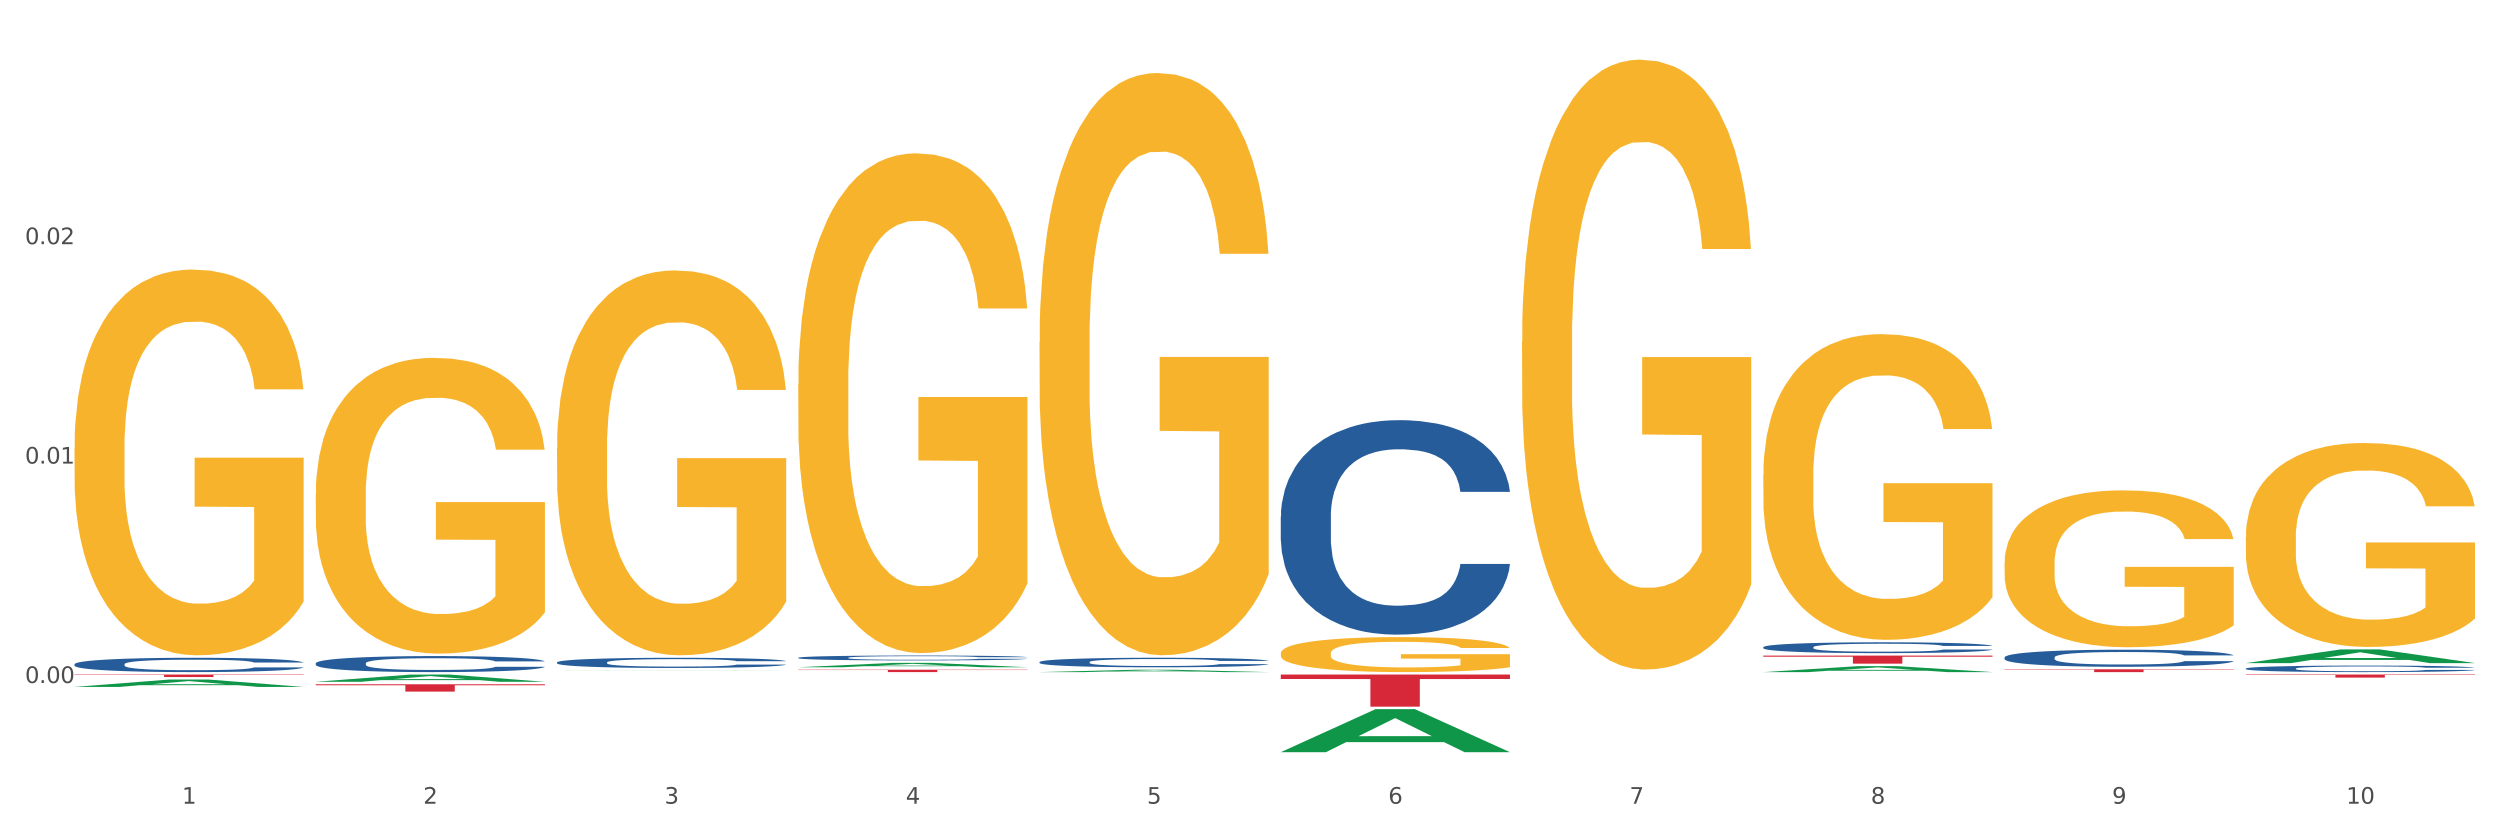 <?xml version="1.0" encoding="utf-8" standalone="no"?>
<!DOCTYPE svg PUBLIC "-//W3C//DTD SVG 1.1//EN"
  "http://www.w3.org/Graphics/SVG/1.1/DTD/svg11.dtd">
<svg xmlns:xlink="http://www.w3.org/1999/xlink" width="1080pt" height="360pt" viewBox="0 0 1080 360" xmlns="http://www.w3.org/2000/svg" version="1.1">
 <rect x="0" y="0" width="1080" height="360" fill="#333333" stroke="none"/>
 <defs>
  <style type="text/css">*{stroke-linejoin: round; stroke-linecap: butt}</style>
 </defs>
 <g id="figure_1">
  <g id="patch_1">
   <path d="M 0 360 
L 1080 360 
L 1080 0 
L 0 0 
z
" style="fill: #ffffff; stroke: #ffffff; stroke-linejoin: miter"/>
  </g>
  <g id="axes_1">
   <g id="matplotlib.axis_1">
    <g id="xtick_1">
     <g id="text_1">
      <!-- 1 -->
      <g style="fill: #4d4d4d" transform="translate(78.627 347.204) scale(0.096 -0.096)">
       <defs>
        <path id="DejaVuSans-31" d="M 794 531 
L 1825 531 
L 1825 4091 
L 703 3866 
L 703 4441 
L 1819 4666 
L 2450 4666 
L 2450 531 
L 3481 531 
L 3481 0 
L 794 0 
L 794 531 
z
" transform="scale(0.016)"/>
       </defs>
       <use xlink:href="#DejaVuSans-31"/>
      </g>
     </g>
    </g>
    <g id="xtick_2">
     <g id="text_2">
      <!-- 2 -->
      <g style="fill: #4d4d4d" transform="translate(182.851 347.204) scale(0.096 -0.096)">
       <defs>
        <path id="DejaVuSans-32" d="M 1228 531 
L 3431 531 
L 3431 0 
L 469 0 
L 469 531 
Q 828 903 1448 1529 
Q 2069 2156 2228 2338 
Q 2531 2678 2651 2914 
Q 2772 3150 2772 3378 
Q 2772 3750 2511 3984 
Q 2250 4219 1831 4219 
Q 1534 4219 1204 4116 
Q 875 4013 500 3803 
L 500 4441 
Q 881 4594 1212 4672 
Q 1544 4750 1819 4750 
Q 2544 4750 2975 4387 
Q 3406 4025 3406 3419 
Q 3406 3131 3298 2873 
Q 3191 2616 2906 2266 
Q 2828 2175 2409 1742 
Q 1991 1309 1228 531 
z
" transform="scale(0.016)"/>
       </defs>
       <use xlink:href="#DejaVuSans-32"/>
      </g>
     </g>
    </g>
    <g id="xtick_3">
     <g id="text_3">
      <!-- 3 -->
      <g style="fill: #4d4d4d" transform="translate(287.074 347.204) scale(0.096 -0.096)">
       <defs>
        <path id="DejaVuSans-33" d="M 2597 2516 
Q 3050 2419 3304 2112 
Q 3559 1806 3559 1356 
Q 3559 666 3084 287 
Q 2609 -91 1734 -91 
Q 1441 -91 1130 -33 
Q 819 25 488 141 
L 488 750 
Q 750 597 1062 519 
Q 1375 441 1716 441 
Q 2309 441 2620 675 
Q 2931 909 2931 1356 
Q 2931 1769 2642 2001 
Q 2353 2234 1838 2234 
L 1294 2234 
L 1294 2753 
L 1863 2753 
Q 2328 2753 2575 2939 
Q 2822 3125 2822 3475 
Q 2822 3834 2567 4026 
Q 2313 4219 1838 4219 
Q 1578 4219 1281 4162 
Q 984 4106 628 3988 
L 628 4550 
Q 988 4650 1302 4700 
Q 1616 4750 1894 4750 
Q 2613 4750 3031 4423 
Q 3450 4097 3450 3541 
Q 3450 3153 3228 2886 
Q 3006 2619 2597 2516 
z
" transform="scale(0.016)"/>
       </defs>
       <use xlink:href="#DejaVuSans-33"/>
      </g>
     </g>
    </g>
    <g id="xtick_4">
     <g id="text_4">
      <!-- 4 -->
      <g style="fill: #4d4d4d" transform="translate(391.298 347.204) scale(0.096 -0.096)">
       <defs>
        <path id="DejaVuSans-34" d="M 2419 4116 
L 825 1625 
L 2419 1625 
L 2419 4116 
z
M 2253 4666 
L 3047 4666 
L 3047 1625 
L 3713 1625 
L 3713 1100 
L 3047 1100 
L 3047 0 
L 2419 0 
L 2419 1100 
L 313 1100 
L 313 1709 
L 2253 4666 
z
" transform="scale(0.016)"/>
       </defs>
       <use xlink:href="#DejaVuSans-34"/>
      </g>
     </g>
    </g>
    <g id="xtick_5">
     <g id="text_5">
      <!-- 5 -->
      <g style="fill: #4d4d4d" transform="translate(495.522 347.204) scale(0.096 -0.096)">
       <defs>
        <path id="DejaVuSans-35" d="M 691 4666 
L 3169 4666 
L 3169 4134 
L 1269 4134 
L 1269 2991 
Q 1406 3038 1543 3061 
Q 1681 3084 1819 3084 
Q 2600 3084 3056 2656 
Q 3513 2228 3513 1497 
Q 3513 744 3044 326 
Q 2575 -91 1722 -91 
Q 1428 -91 1123 -41 
Q 819 9 494 109 
L 494 744 
Q 775 591 1075 516 
Q 1375 441 1709 441 
Q 2250 441 2565 725 
Q 2881 1009 2881 1497 
Q 2881 1984 2565 2268 
Q 2250 2553 1709 2553 
Q 1456 2553 1204 2497 
Q 953 2441 691 2322 
L 691 4666 
z
" transform="scale(0.016)"/>
       </defs>
       <use xlink:href="#DejaVuSans-35"/>
      </g>
     </g>
    </g>
    <g id="xtick_6">
     <g id="text_6">
      <!-- 6 -->
      <g style="fill: #4d4d4d" transform="translate(599.745 347.204) scale(0.096 -0.096)">
       <defs>
        <path id="DejaVuSans-36" d="M 2113 2584 
Q 1688 2584 1439 2293 
Q 1191 2003 1191 1497 
Q 1191 994 1439 701 
Q 1688 409 2113 409 
Q 2538 409 2786 701 
Q 3034 994 3034 1497 
Q 3034 2003 2786 2293 
Q 2538 2584 2113 2584 
z
M 3366 4563 
L 3366 3988 
Q 3128 4100 2886 4159 
Q 2644 4219 2406 4219 
Q 1781 4219 1451 3797 
Q 1122 3375 1075 2522 
Q 1259 2794 1537 2939 
Q 1816 3084 2150 3084 
Q 2853 3084 3261 2657 
Q 3669 2231 3669 1497 
Q 3669 778 3244 343 
Q 2819 -91 2113 -91 
Q 1303 -91 875 529 
Q 447 1150 447 2328 
Q 447 3434 972 4092 
Q 1497 4750 2381 4750 
Q 2619 4750 2861 4703 
Q 3103 4656 3366 4563 
z
" transform="scale(0.016)"/>
       </defs>
       <use xlink:href="#DejaVuSans-36"/>
      </g>
     </g>
    </g>
    <g id="xtick_7">
     <g id="text_7">
      <!-- 7 -->
      <g style="fill: #4d4d4d" transform="translate(703.969 347.204) scale(0.096 -0.096)">
       <defs>
        <path id="DejaVuSans-37" d="M 525 4666 
L 3525 4666 
L 3525 4397 
L 1831 0 
L 1172 0 
L 2766 4134 
L 525 4134 
L 525 4666 
z
" transform="scale(0.016)"/>
       </defs>
       <use xlink:href="#DejaVuSans-37"/>
      </g>
     </g>
    </g>
    <g id="xtick_8">
     <g id="text_8">
      <!-- 8 -->
      <g style="fill: #4d4d4d" transform="translate(808.193 347.204) scale(0.096 -0.096)">
       <defs>
        <path id="DejaVuSans-38" d="M 2034 2216 
Q 1584 2216 1326 1975 
Q 1069 1734 1069 1313 
Q 1069 891 1326 650 
Q 1584 409 2034 409 
Q 2484 409 2743 651 
Q 3003 894 3003 1313 
Q 3003 1734 2745 1975 
Q 2488 2216 2034 2216 
z
M 1403 2484 
Q 997 2584 770 2862 
Q 544 3141 544 3541 
Q 544 4100 942 4425 
Q 1341 4750 2034 4750 
Q 2731 4750 3128 4425 
Q 3525 4100 3525 3541 
Q 3525 3141 3298 2862 
Q 3072 2584 2669 2484 
Q 3125 2378 3379 2068 
Q 3634 1759 3634 1313 
Q 3634 634 3220 271 
Q 2806 -91 2034 -91 
Q 1263 -91 848 271 
Q 434 634 434 1313 
Q 434 1759 690 2068 
Q 947 2378 1403 2484 
z
M 1172 3481 
Q 1172 3119 1398 2916 
Q 1625 2713 2034 2713 
Q 2441 2713 2670 2916 
Q 2900 3119 2900 3481 
Q 2900 3844 2670 4047 
Q 2441 4250 2034 4250 
Q 1625 4250 1398 4047 
Q 1172 3844 1172 3481 
z
" transform="scale(0.016)"/>
       </defs>
       <use xlink:href="#DejaVuSans-38"/>
      </g>
     </g>
    </g>
    <g id="xtick_9">
     <g id="text_9">
      <!-- 9 -->
      <g style="fill: #4d4d4d" transform="translate(912.416 347.204) scale(0.096 -0.096)">
       <defs>
        <path id="DejaVuSans-39" d="M 703 97 
L 703 672 
Q 941 559 1184 500 
Q 1428 441 1663 441 
Q 2288 441 2617 861 
Q 2947 1281 2994 2138 
Q 2813 1869 2534 1725 
Q 2256 1581 1919 1581 
Q 1219 1581 811 2004 
Q 403 2428 403 3163 
Q 403 3881 828 4315 
Q 1253 4750 1959 4750 
Q 2769 4750 3195 4129 
Q 3622 3509 3622 2328 
Q 3622 1225 3098 567 
Q 2575 -91 1691 -91 
Q 1453 -91 1209 -44 
Q 966 3 703 97 
z
M 1959 2075 
Q 2384 2075 2632 2365 
Q 2881 2656 2881 3163 
Q 2881 3666 2632 3958 
Q 2384 4250 1959 4250 
Q 1534 4250 1286 3958 
Q 1038 3666 1038 3163 
Q 1038 2656 1286 2365 
Q 1534 2075 1959 2075 
z
" transform="scale(0.016)"/>
       </defs>
       <use xlink:href="#DejaVuSans-39"/>
      </g>
     </g>
    </g>
    <g id="xtick_10">
     <g id="text_10">
      <!-- 10 -->
      <g style="fill: #4d4d4d" transform="translate(1013.586 347.204) scale(0.096 -0.096)">
       <defs>
        <path id="DejaVuSans-30" d="M 2034 4250 
Q 1547 4250 1301 3770 
Q 1056 3291 1056 2328 
Q 1056 1369 1301 889 
Q 1547 409 2034 409 
Q 2525 409 2770 889 
Q 3016 1369 3016 2328 
Q 3016 3291 2770 3770 
Q 2525 4250 2034 4250 
z
M 2034 4750 
Q 2819 4750 3233 4129 
Q 3647 3509 3647 2328 
Q 3647 1150 3233 529 
Q 2819 -91 2034 -91 
Q 1250 -91 836 529 
Q 422 1150 422 2328 
Q 422 3509 836 4129 
Q 1250 4750 2034 4750 
z
" transform="scale(0.016)"/>
       </defs>
       <use xlink:href="#DejaVuSans-31"/>
       <use xlink:href="#DejaVuSans-30" transform="translate(63.623 0)"/>
      </g>
     </g>
    </g>
    <g id="xtick_11"/>
    <g id="xtick_12"/>
    <g id="xtick_13"/>
    <g id="xtick_14"/>
    <g id="xtick_15"/>
    <g id="xtick_16"/>
    <g id="xtick_17"/>
    <g id="xtick_18"/>
    <g id="xtick_19"/>
   </g>
   <g id="matplotlib.axis_2">
    <g id="ytick_1">
     <g id="text_11">
      <!-- 0.00 -->
      <g style="fill: #4d4d4d" transform="translate(10.8 295.058) scale(0.096 -0.096)">
       <defs>
        <path id="DejaVuSans-2e" d="M 684 794 
L 1344 794 
L 1344 0 
L 684 0 
L 684 794 
z
" transform="scale(0.016)"/>
       </defs>
       <use xlink:href="#DejaVuSans-30"/>
       <use xlink:href="#DejaVuSans-2e" transform="translate(63.623 0)"/>
       <use xlink:href="#DejaVuSans-30" transform="translate(95.41 0)"/>
       <use xlink:href="#DejaVuSans-30" transform="translate(159.033 0)"/>
      </g>
     </g>
    </g>
    <g id="ytick_2">
     <g id="text_12">
      <!-- 0.01 -->
      <g style="fill: #4d4d4d" transform="translate(10.8 200.272) scale(0.096 -0.096)">
       <use xlink:href="#DejaVuSans-30"/>
       <use xlink:href="#DejaVuSans-2e" transform="translate(63.623 0)"/>
       <use xlink:href="#DejaVuSans-30" transform="translate(95.41 0)"/>
       <use xlink:href="#DejaVuSans-31" transform="translate(159.033 0)"/>
      </g>
     </g>
    </g>
    <g id="ytick_3">
     <g id="text_13">
      <!-- 0.02 -->
      <g style="fill: #4d4d4d" transform="translate(10.8 105.485) scale(0.096 -0.096)">
       <use xlink:href="#DejaVuSans-30"/>
       <use xlink:href="#DejaVuSans-2e" transform="translate(63.623 0)"/>
       <use xlink:href="#DejaVuSans-30" transform="translate(95.41 0)"/>
       <use xlink:href="#DejaVuSans-32" transform="translate(159.033 0)"/>
      </g>
     </g>
    </g>
    <g id="ytick_4"/>
    <g id="ytick_5"/>
    <g id="ytick_6"/>
    <g id="ytick_7"/>
   </g>
   <g id="PolyCollection_1">
    <path d="M 32.175 296.744 
L 32.277 296.741 
L 73.107 293.56 
L 90.051 293.558 
L 131.187 296.75 
L 111.589 296.75 
L 102.709 296.006 
L 60.552 296.006 
L 60.246 296.018 
L 51.671 296.75 
L 32.175 296.75 
L 32.175 296.744 
L 65.86 295.563 
L 97.401 295.56 
L 81.783 294.238 
L 81.579 294.232 
L 81.375 294.241 
L 65.758 295.56 
L 65.86 295.563 
L 32.175 296.744 
z
" clip-path="url(#pbc8995a421)" style="fill: #109648"/>
    <path d="M 761.74 283.218 
L 860.753 283.218 
L 860.753 283.703 
L 821.805 283.706 
L 821.805 286.712 
L 800.454 286.712 
L 800.454 283.706 
L 761.74 283.703 
L 761.74 283.221 
L 761.74 283.218 
z
" clip-path="url(#pbc8995a421)" style="fill: #d62839"/>
    <path d="M 553.293 291.411 
L 652.306 291.411 
L 652.306 293.337 
L 613.358 293.35 
L 613.358 305.269 
L 592.006 305.269 
L 592.006 293.35 
L 553.293 293.337 
L 553.293 291.424 
L 553.293 291.411 
z
" clip-path="url(#pbc8995a421)" style="fill: #d62839"/>
    <path d="M 344.846 289.315 
L 443.858 289.315 
L 443.858 289.458 
L 404.91 289.459 
L 404.91 290.349 
L 383.559 290.349 
L 383.559 289.459 
L 344.846 289.458 
L 344.846 289.316 
L 344.846 289.315 
z
" clip-path="url(#pbc8995a421)" style="fill: #d62839"/>
    <path d="M 136.399 295.596 
L 235.411 295.596 
L 235.411 296.036 
L 196.463 296.039 
L 196.463 298.764 
L 175.112 298.764 
L 175.112 296.039 
L 136.399 296.036 
L 136.399 295.599 
L 136.399 295.596 
z
" clip-path="url(#pbc8995a421)" style="fill: #d62839"/>
    <path d="M 32.175 291.411 
L 131.187 291.411 
L 131.187 291.562 
L 92.239 291.563 
L 92.239 292.495 
L 70.888 292.495 
L 70.888 291.563 
L 32.175 291.562 
L 32.175 291.412 
L 32.175 291.411 
z
" clip-path="url(#pbc8995a421)" style="fill: #d62839"/>
    <path d="M 32.175 193.452 
L 32.292 193.3 
L 32.292 187.821 
L 32.526 183.104 
L 33.695 171.689 
L 35.448 162.254 
L 36.734 157.231 
L 38.02 153.122 
L 39.54 149.013 
L 41.41 144.752 
L 44.8 138.512 
L 46.904 135.316 
L 49.476 131.968 
L 54.152 127.098 
L 57.542 124.358 
L 61.049 122.076 
L 66.777 119.336 
L 70.517 118.119 
L 74.492 117.206 
L 79.285 116.597 
L 82.909 116.445 
L 90.858 116.901 
L 97.638 118.271 
L 100.911 119.336 
L 105.119 121.163 
L 107.34 122.38 
L 110.964 124.815 
L 114.705 128.011 
L 117.277 130.75 
L 121.134 135.925 
L 124.057 141.099 
L 126.745 147.491 
L 128.148 151.905 
L 129.2 156.014 
L 130.135 160.732 
L 131.071 168.189 
L 110.029 168.189 
L 109.211 162.862 
L 107.925 157.84 
L 106.054 152.97 
L 104.418 149.926 
L 101.612 146.122 
L 99.041 143.687 
L 96.352 141.86 
L 93.079 140.338 
L 90.507 139.577 
L 86.883 138.969 
L 79.752 139.121 
L 74.96 140.338 
L 71.686 141.86 
L 69.582 143.23 
L 67.712 144.752 
L 65.608 146.882 
L 63.153 150.078 
L 61.399 152.97 
L 59.646 156.623 
L 58.243 160.275 
L 56.957 164.536 
L 55.905 169.102 
L 55.087 173.82 
L 54.386 179.603 
L 53.801 189.191 
L 53.801 210.041 
L 54.035 214.759 
L 54.619 220.999 
L 55.321 225.717 
L 56.49 231.348 
L 57.542 235.152 
L 59.529 240.631 
L 61.75 245.197 
L 63.504 248.088 
L 65.257 250.523 
L 68.296 253.872 
L 71.686 256.611 
L 74.609 258.285 
L 78.583 259.807 
L 81.272 260.416 
L 83.61 260.72 
L 89.338 260.72 
L 93.429 260.263 
L 97.988 259.198 
L 101.495 257.828 
L 104.418 256.154 
L 107.691 253.415 
L 109.795 250.828 
L 109.795 219.02 
L 84.078 218.868 
L 84.078 197.714 
L 131.187 197.714 
L 131.187 259.807 
L 129.2 263.003 
L 126.979 265.894 
L 124.641 268.482 
L 121.134 271.678 
L 116.926 274.721 
L 113.185 276.852 
L 109.211 278.678 
L 104.535 280.352 
L 98.456 281.874 
L 94.715 282.483 
L 90.039 282.94 
L 84.545 283.092 
L 79.752 282.787 
L 75.076 282.027 
L 70.167 280.657 
L 65.374 278.678 
L 61.75 276.7 
L 58.126 274.265 
L 54.269 271.069 
L 51.229 268.025 
L 48.891 265.286 
L 46.32 261.785 
L 43.514 257.22 
L 41.41 253.111 
L 39.54 248.849 
L 37.552 243.37 
L 36.15 238.653 
L 34.747 232.717 
L 33.928 228.304 
L 32.993 221.455 
L 32.292 211.867 
L 32.175 193.452 
z
" clip-path="url(#pbc8995a421)" style="fill: #f7b32b"/>
    <path d="M 136.399 286.534 
L 136.516 286.528 
L 136.516 286.351 
L 136.867 286.111 
L 138.154 285.668 
L 139.793 285.333 
L 142.602 284.94 
L 144.123 284.776 
L 146.113 284.592 
L 150.209 284.295 
L 154.89 284.042 
L 158.167 283.903 
L 160.625 283.814 
L 166.126 283.656 
L 169.286 283.587 
L 172.563 283.53 
L 175.372 283.492 
L 180.053 283.448 
L 183.798 283.429 
L 188.129 283.422 
L 191.757 283.429 
L 196.555 283.454 
L 203.577 283.53 
L 206.269 283.574 
L 209.897 283.65 
L 213.642 283.751 
L 216.685 283.852 
L 220.196 283.998 
L 223.824 284.188 
L 227.336 284.428 
L 229.793 284.649 
L 231.783 284.883 
L 233.538 285.168 
L 234.826 285.478 
L 235.411 285.737 
L 213.993 285.737 
L 213.408 285.503 
L 212.238 285.25 
L 211.068 285.08 
L 209.78 284.94 
L 207.791 284.782 
L 206.035 284.681 
L 203.109 284.561 
L 200.417 284.485 
L 198.194 284.441 
L 195.502 284.403 
L 189.767 284.365 
L 185.671 284.365 
L 183.096 284.377 
L 179.936 284.409 
L 177.244 284.453 
L 174.084 284.529 
L 171.626 284.611 
L 169.169 284.719 
L 167.764 284.795 
L 165.658 284.934 
L 164.253 285.048 
L 162.381 285.244 
L 161.327 285.383 
L 159.455 285.744 
L 158.635 286.009 
L 158.284 286.193 
L 158.05 286.395 
L 158.05 287.382 
L 158.752 287.825 
L 159.338 288.015 
L 160.274 288.23 
L 162.029 288.508 
L 164.604 288.78 
L 167.296 288.976 
L 169.52 289.096 
L 171.626 289.185 
L 173.733 289.254 
L 176.308 289.318 
L 178.415 289.356 
L 181.575 289.393 
L 185.32 289.412 
L 188.246 289.412 
L 194.214 289.381 
L 196.906 289.349 
L 199.481 289.305 
L 202.29 289.235 
L 204.514 289.159 
L 205.801 289.103 
L 207.908 288.982 
L 209.546 288.856 
L 210.951 288.71 
L 211.887 288.584 
L 212.94 288.394 
L 213.759 288.179 
L 213.993 288.065 
L 235.411 288.065 
L 234.943 288.293 
L 234.124 288.514 
L 232.485 288.812 
L 231.198 288.982 
L 229.208 289.191 
L 227.102 289.368 
L 224.176 289.564 
L 221.484 289.71 
L 218.675 289.836 
L 215.632 289.95 
L 210.131 290.108 
L 208.142 290.153 
L 203.928 290.228 
L 200.651 290.273 
L 195.853 290.317 
L 190.937 290.342 
L 185.788 290.349 
L 181.223 290.336 
L 176.191 290.298 
L 173.031 290.26 
L 169.52 290.203 
L 165.424 290.115 
L 161.561 290.007 
L 157.933 289.881 
L 154.539 289.735 
L 151.379 289.571 
L 147.283 289.299 
L 144.24 289.033 
L 142.016 288.786 
L 140.495 288.578 
L 138.973 288.312 
L 138.154 288.128 
L 136.867 287.686 
L 136.399 287.274 
L 136.399 286.534 
z
" clip-path="url(#pbc8995a421)" style="fill: #255c99"/>
    <path d="M 240.622 286.136 
L 240.739 286.132 
L 240.739 286.019 
L 241.09 285.866 
L 242.378 285.585 
L 244.016 285.372 
L 246.825 285.122 
L 248.347 285.018 
L 250.336 284.901 
L 254.432 284.712 
L 259.114 284.551 
L 262.391 284.463 
L 264.849 284.406 
L 270.349 284.306 
L 273.509 284.261 
L 276.786 284.225 
L 279.595 284.201 
L 284.277 284.173 
L 288.022 284.161 
L 292.352 284.157 
L 295.98 284.161 
L 300.779 284.177 
L 307.801 284.225 
L 310.493 284.253 
L 314.121 284.302 
L 317.866 284.366 
L 320.909 284.43 
L 324.42 284.523 
L 328.048 284.644 
L 331.559 284.796 
L 334.017 284.937 
L 336.007 285.086 
L 337.762 285.267 
L 339.049 285.464 
L 339.635 285.629 
L 318.217 285.629 
L 317.632 285.48 
L 316.462 285.319 
L 315.291 285.211 
L 314.004 285.122 
L 312.014 285.022 
L 310.259 284.957 
L 307.333 284.881 
L 304.641 284.833 
L 302.417 284.804 
L 299.725 284.78 
L 293.991 284.756 
L 289.894 284.756 
L 287.32 284.764 
L 284.16 284.784 
L 281.468 284.812 
L 278.308 284.861 
L 275.85 284.913 
L 273.392 284.981 
L 271.988 285.03 
L 269.881 285.118 
L 268.477 285.191 
L 266.604 285.315 
L 265.551 285.404 
L 263.678 285.633 
L 262.859 285.802 
L 262.508 285.919 
L 262.274 286.047 
L 262.274 286.675 
L 262.976 286.956 
L 263.561 287.077 
L 264.498 287.214 
L 266.253 287.391 
L 268.828 287.564 
L 271.52 287.688 
L 273.743 287.765 
L 275.85 287.821 
L 277.957 287.865 
L 280.532 287.905 
L 282.638 287.93 
L 285.798 287.954 
L 289.543 287.966 
L 292.469 287.966 
L 298.438 287.946 
L 301.13 287.926 
L 303.705 287.897 
L 306.513 287.853 
L 308.737 287.805 
L 310.025 287.769 
L 312.131 287.692 
L 313.77 287.612 
L 315.174 287.519 
L 316.11 287.439 
L 317.164 287.318 
L 317.983 287.181 
L 318.217 287.109 
L 339.635 287.109 
L 339.167 287.254 
L 338.347 287.395 
L 336.709 287.584 
L 335.421 287.692 
L 333.432 287.825 
L 331.325 287.938 
L 328.399 288.062 
L 325.707 288.155 
L 322.899 288.235 
L 319.856 288.308 
L 314.355 288.408 
L 312.365 288.436 
L 308.152 288.485 
L 304.875 288.513 
L 300.077 288.541 
L 295.161 288.557 
L 290.011 288.561 
L 285.447 288.553 
L 280.414 288.529 
L 277.254 288.505 
L 273.743 288.469 
L 269.647 288.412 
L 265.785 288.344 
L 262.157 288.263 
L 258.763 288.171 
L 255.603 288.066 
L 251.507 287.893 
L 248.464 287.724 
L 246.24 287.568 
L 244.718 287.435 
L 243.197 287.266 
L 242.378 287.149 
L 241.09 286.868 
L 240.622 286.606 
L 240.622 286.136 
z
" clip-path="url(#pbc8995a421)" style="fill: #255c99"/>
    <path d="M 344.846 284.139 
L 344.963 284.137 
L 344.963 284.083 
L 345.314 284.01 
L 346.601 283.875 
L 348.24 283.773 
L 351.049 283.653 
L 352.57 283.603 
L 354.56 283.547 
L 358.656 283.456 
L 363.338 283.379 
L 366.615 283.337 
L 369.072 283.31 
L 374.573 283.262 
L 377.733 283.241 
L 381.01 283.223 
L 383.819 283.212 
L 388.5 283.198 
L 392.245 283.192 
L 396.576 283.19 
L 400.204 283.192 
L 405.002 283.2 
L 412.025 283.223 
L 414.716 283.237 
L 418.344 283.26 
L 422.09 283.291 
L 425.133 283.322 
L 428.644 283.366 
L 432.272 283.424 
L 435.783 283.497 
L 438.241 283.564 
L 440.23 283.636 
L 441.986 283.722 
L 443.273 283.817 
L 443.858 283.896 
L 422.441 283.896 
L 421.856 283.825 
L 420.685 283.747 
L 419.515 283.695 
L 418.227 283.653 
L 416.238 283.605 
L 414.482 283.574 
L 411.556 283.537 
L 408.865 283.514 
L 406.641 283.501 
L 403.949 283.489 
L 398.214 283.478 
L 394.118 283.478 
L 391.543 283.481 
L 388.383 283.491 
L 385.691 283.505 
L 382.531 283.528 
L 380.074 283.553 
L 377.616 283.586 
L 376.211 283.609 
L 374.105 283.651 
L 372.7 283.686 
L 370.828 283.746 
L 369.775 283.788 
L 367.902 283.898 
L 367.083 283.979 
L 366.732 284.035 
L 366.498 284.096 
L 366.498 284.397 
L 367.2 284.532 
L 367.785 284.59 
L 368.721 284.655 
L 370.477 284.74 
L 373.052 284.823 
L 375.743 284.883 
L 377.967 284.919 
L 380.074 284.946 
L 382.18 284.968 
L 384.755 284.987 
L 386.862 284.998 
L 390.022 285.01 
L 393.767 285.016 
L 396.693 285.016 
L 402.662 285.006 
L 405.353 284.997 
L 407.928 284.983 
L 410.737 284.962 
L 412.961 284.939 
L 414.248 284.921 
L 416.355 284.885 
L 417.993 284.846 
L 419.398 284.802 
L 420.334 284.763 
L 421.387 284.705 
L 422.207 284.64 
L 422.441 284.605 
L 443.858 284.605 
L 443.39 284.675 
L 442.571 284.742 
L 440.932 284.833 
L 439.645 284.885 
L 437.655 284.948 
L 435.549 285.002 
L 432.623 285.062 
L 429.931 285.106 
L 427.122 285.145 
L 424.079 285.18 
L 418.579 285.228 
L 416.589 285.241 
L 412.376 285.264 
L 409.099 285.278 
L 404.3 285.291 
L 399.385 285.299 
L 394.235 285.301 
L 389.671 285.297 
L 384.638 285.286 
L 381.478 285.274 
L 377.967 285.257 
L 373.871 285.23 
L 370.009 285.197 
L 366.38 285.158 
L 362.986 285.114 
L 359.826 285.064 
L 355.73 284.981 
L 352.687 284.9 
L 350.464 284.825 
L 348.942 284.761 
L 347.421 284.68 
L 346.601 284.625 
L 345.314 284.49 
L 344.846 284.364 
L 344.846 284.139 
z
" clip-path="url(#pbc8995a421)" style="fill: #255c99"/>
    <path d="M 449.069 285.997 
L 449.187 285.993 
L 449.187 285.887 
L 449.538 285.744 
L 450.825 285.48 
L 452.464 285.28 
L 455.272 285.046 
L 456.794 284.948 
L 458.783 284.839 
L 462.88 284.661 
L 467.561 284.51 
L 470.838 284.427 
L 473.296 284.375 
L 478.797 284.28 
L 481.957 284.239 
L 485.234 284.205 
L 488.042 284.182 
L 492.724 284.156 
L 496.469 284.144 
L 500.799 284.141 
L 504.427 284.144 
L 509.226 284.16 
L 516.248 284.205 
L 518.94 284.231 
L 522.568 284.276 
L 526.313 284.337 
L 529.356 284.397 
L 532.867 284.484 
L 536.495 284.597 
L 540.006 284.74 
L 542.464 284.873 
L 544.454 285.012 
L 546.209 285.182 
L 547.497 285.367 
L 548.082 285.521 
L 526.664 285.521 
L 526.079 285.382 
L 524.909 285.231 
L 523.738 285.129 
L 522.451 285.046 
L 520.461 284.952 
L 518.706 284.891 
L 515.78 284.82 
L 513.088 284.774 
L 510.864 284.748 
L 508.173 284.725 
L 502.438 284.703 
L 498.342 284.703 
L 495.767 284.71 
L 492.607 284.729 
L 489.915 284.756 
L 486.755 284.801 
L 484.297 284.85 
L 481.84 284.914 
L 480.435 284.959 
L 478.328 285.042 
L 476.924 285.11 
L 475.051 285.227 
L 473.998 285.31 
L 472.126 285.525 
L 471.306 285.684 
L 470.955 285.793 
L 470.721 285.914 
L 470.721 286.502 
L 471.423 286.766 
L 472.009 286.879 
L 472.945 287.008 
L 474.7 287.174 
L 477.275 287.336 
L 479.967 287.453 
L 482.191 287.524 
L 484.297 287.577 
L 486.404 287.619 
L 488.979 287.656 
L 491.085 287.679 
L 494.245 287.702 
L 497.991 287.713 
L 500.916 287.713 
L 506.885 287.694 
L 509.577 287.675 
L 512.152 287.649 
L 514.961 287.607 
L 517.184 287.562 
L 518.472 287.528 
L 520.578 287.457 
L 522.217 287.381 
L 523.621 287.294 
L 524.558 287.219 
L 525.611 287.106 
L 526.43 286.977 
L 526.664 286.91 
L 548.082 286.91 
L 547.614 287.045 
L 546.795 287.177 
L 545.156 287.355 
L 543.869 287.457 
L 541.879 287.581 
L 539.772 287.687 
L 536.846 287.804 
L 534.155 287.89 
L 531.346 287.966 
L 528.303 288.034 
L 522.802 288.128 
L 520.813 288.154 
L 516.599 288.2 
L 513.322 288.226 
L 508.524 288.252 
L 503.608 288.268 
L 498.459 288.271 
L 493.894 288.264 
L 488.862 288.241 
L 485.702 288.219 
L 482.191 288.185 
L 478.094 288.132 
L 474.232 288.068 
L 470.604 287.992 
L 467.21 287.905 
L 464.05 287.807 
L 459.954 287.645 
L 456.911 287.487 
L 454.687 287.34 
L 453.166 287.215 
L 451.644 287.057 
L 450.825 286.947 
L 449.538 286.683 
L 449.069 286.438 
L 449.069 285.997 
z
" clip-path="url(#pbc8995a421)" style="fill: #255c99"/>
    <path d="M 553.293 223.141 
L 553.41 223.056 
L 553.41 220.687 
L 553.761 217.471 
L 555.049 211.547 
L 556.687 207.062 
L 559.496 201.816 
L 561.017 199.616 
L 563.007 197.162 
L 567.103 193.184 
L 571.785 189.799 
L 575.062 187.938 
L 577.52 186.753 
L 583.02 184.637 
L 586.18 183.707 
L 589.457 182.945 
L 592.266 182.437 
L 596.948 181.845 
L 600.693 181.591 
L 605.023 181.506 
L 608.651 181.591 
L 613.45 181.929 
L 620.472 182.945 
L 623.164 183.537 
L 626.792 184.553 
L 630.537 185.907 
L 633.58 187.261 
L 637.091 189.207 
L 640.719 191.746 
L 644.23 194.961 
L 646.688 197.923 
L 648.677 201.054 
L 650.433 204.862 
L 651.72 209.009 
L 652.306 212.478 
L 630.888 212.478 
L 630.303 209.347 
L 629.132 205.962 
L 627.962 203.678 
L 626.675 201.816 
L 624.685 199.7 
L 622.929 198.346 
L 620.004 196.738 
L 617.312 195.723 
L 615.088 195.131 
L 612.396 194.623 
L 606.661 194.115 
L 602.565 194.115 
L 599.99 194.284 
L 596.83 194.708 
L 594.139 195.3 
L 590.979 196.315 
L 588.521 197.415 
L 586.063 198.854 
L 584.659 199.869 
L 582.552 201.731 
L 581.148 203.254 
L 579.275 205.878 
L 578.222 207.739 
L 576.349 212.563 
L 575.53 216.117 
L 575.179 218.571 
L 574.945 221.279 
L 574.945 234.48 
L 575.647 240.404 
L 576.232 242.942 
L 577.168 245.82 
L 578.924 249.543 
L 581.499 253.182 
L 584.191 255.805 
L 586.414 257.413 
L 588.521 258.598 
L 590.628 259.529 
L 593.202 260.375 
L 595.309 260.882 
L 598.469 261.39 
L 602.214 261.644 
L 605.14 261.644 
L 611.109 261.221 
L 613.801 260.798 
L 616.375 260.205 
L 619.184 259.275 
L 621.408 258.259 
L 622.695 257.498 
L 624.802 255.89 
L 626.441 254.197 
L 627.845 252.251 
L 628.781 250.559 
L 629.835 248.02 
L 630.654 245.143 
L 630.888 243.619 
L 652.306 243.619 
L 651.837 246.666 
L 651.018 249.628 
L 649.38 253.605 
L 648.092 255.89 
L 646.103 258.682 
L 643.996 261.052 
L 641.07 263.675 
L 638.378 265.621 
L 635.569 267.314 
L 632.526 268.837 
L 627.026 270.953 
L 625.036 271.545 
L 620.823 272.56 
L 617.546 273.153 
L 612.747 273.745 
L 607.832 274.084 
L 602.682 274.168 
L 598.118 273.999 
L 593.085 273.491 
L 589.925 272.984 
L 586.414 272.222 
L 582.318 271.037 
L 578.456 269.599 
L 574.828 267.906 
L 571.434 265.96 
L 568.274 263.76 
L 564.177 260.121 
L 561.135 256.567 
L 558.911 253.266 
L 557.389 250.474 
L 555.868 246.92 
L 555.049 244.466 
L 553.761 238.542 
L 553.293 233.042 
L 553.293 223.141 
z
" clip-path="url(#pbc8995a421)" style="fill: #255c99"/>
    <path d="M 761.74 279.575 
L 761.857 279.571 
L 761.857 279.451 
L 762.208 279.288 
L 763.496 278.989 
L 765.134 278.762 
L 767.943 278.497 
L 769.465 278.385 
L 771.454 278.261 
L 775.551 278.06 
L 780.232 277.889 
L 783.509 277.795 
L 785.967 277.735 
L 791.467 277.628 
L 794.627 277.581 
L 797.904 277.542 
L 800.713 277.517 
L 805.395 277.487 
L 809.14 277.474 
L 813.47 277.47 
L 817.098 277.474 
L 821.897 277.491 
L 828.919 277.542 
L 831.611 277.572 
L 835.239 277.624 
L 838.984 277.692 
L 842.027 277.761 
L 845.538 277.859 
L 849.166 277.987 
L 852.677 278.15 
L 855.135 278.3 
L 857.125 278.458 
L 858.88 278.651 
L 860.168 278.86 
L 860.753 279.036 
L 839.335 279.036 
L 838.75 278.877 
L 837.58 278.706 
L 836.409 278.591 
L 835.122 278.497 
L 833.132 278.39 
L 831.377 278.321 
L 828.451 278.24 
L 825.759 278.189 
L 823.535 278.159 
L 820.843 278.133 
L 815.109 278.107 
L 811.012 278.107 
L 808.438 278.116 
L 805.278 278.137 
L 802.586 278.167 
L 799.426 278.219 
L 796.968 278.274 
L 794.51 278.347 
L 793.106 278.398 
L 790.999 278.492 
L 789.595 278.569 
L 787.722 278.702 
L 786.669 278.796 
L 784.796 279.04 
L 783.977 279.22 
L 783.626 279.344 
L 783.392 279.481 
L 783.392 280.148 
L 784.094 280.448 
L 784.679 280.576 
L 785.616 280.722 
L 787.371 280.91 
L 789.946 281.094 
L 792.638 281.227 
L 794.862 281.308 
L 796.968 281.368 
L 799.075 281.415 
L 801.65 281.458 
L 803.756 281.483 
L 806.916 281.509 
L 810.661 281.522 
L 813.587 281.522 
L 819.556 281.5 
L 822.248 281.479 
L 824.823 281.449 
L 827.632 281.402 
L 829.855 281.351 
L 831.143 281.312 
L 833.249 281.231 
L 834.888 281.145 
L 836.292 281.047 
L 837.229 280.961 
L 838.282 280.833 
L 839.101 280.687 
L 839.335 280.61 
L 860.753 280.61 
L 860.285 280.764 
L 859.465 280.914 
L 857.827 281.115 
L 856.539 281.231 
L 854.55 281.372 
L 852.443 281.492 
L 849.517 281.624 
L 846.825 281.723 
L 844.017 281.808 
L 840.974 281.885 
L 835.473 281.992 
L 833.483 282.022 
L 829.27 282.074 
L 825.993 282.104 
L 821.195 282.134 
L 816.279 282.151 
L 811.13 282.155 
L 806.565 282.146 
L 801.533 282.121 
L 798.373 282.095 
L 794.862 282.057 
L 790.765 281.997 
L 786.903 281.924 
L 783.275 281.838 
L 779.881 281.74 
L 776.721 281.629 
L 772.625 281.445 
L 769.582 281.265 
L 767.358 281.098 
L 765.837 280.957 
L 764.315 280.777 
L 763.496 280.653 
L 762.208 280.354 
L 761.74 280.076 
L 761.74 279.575 
z
" clip-path="url(#pbc8995a421)" style="fill: #255c99"/>
    <path d="M 865.964 283.99 
L 866.081 283.983 
L 866.081 283.794 
L 866.432 283.538 
L 867.719 283.066 
L 869.358 282.709 
L 872.167 282.29 
L 873.688 282.115 
L 875.678 281.92 
L 879.774 281.603 
L 884.456 281.333 
L 887.733 281.184 
L 890.19 281.09 
L 895.691 280.921 
L 898.851 280.847 
L 902.128 280.786 
L 904.937 280.746 
L 909.618 280.699 
L 913.364 280.679 
L 917.694 280.672 
L 921.322 280.679 
L 926.12 280.706 
L 933.143 280.786 
L 935.834 280.834 
L 939.463 280.915 
L 943.208 281.023 
L 946.251 281.13 
L 949.762 281.286 
L 953.39 281.488 
L 956.901 281.744 
L 959.359 281.98 
L 961.348 282.23 
L 963.104 282.533 
L 964.391 282.864 
L 964.976 283.14 
L 943.559 283.14 
L 942.974 282.891 
L 941.803 282.621 
L 940.633 282.439 
L 939.346 282.29 
L 937.356 282.122 
L 935.6 282.014 
L 932.674 281.886 
L 929.983 281.805 
L 927.759 281.758 
L 925.067 281.717 
L 919.332 281.677 
L 915.236 281.677 
L 912.661 281.69 
L 909.501 281.724 
L 906.81 281.771 
L 903.65 281.852 
L 901.192 281.94 
L 898.734 282.054 
L 897.33 282.135 
L 895.223 282.284 
L 893.819 282.405 
L 891.946 282.614 
L 890.893 282.763 
L 889.02 283.147 
L 888.201 283.43 
L 887.85 283.626 
L 887.616 283.842 
L 887.616 284.894 
L 888.318 285.366 
L 888.903 285.568 
L 889.839 285.797 
L 891.595 286.094 
L 894.17 286.384 
L 896.861 286.593 
L 899.085 286.721 
L 901.192 286.816 
L 903.298 286.89 
L 905.873 286.957 
L 907.98 286.998 
L 911.14 287.038 
L 914.885 287.059 
L 917.811 287.059 
L 923.78 287.025 
L 926.472 286.991 
L 929.046 286.944 
L 931.855 286.87 
L 934.079 286.789 
L 935.366 286.728 
L 937.473 286.6 
L 939.111 286.465 
L 940.516 286.31 
L 941.452 286.175 
L 942.505 285.973 
L 943.325 285.744 
L 943.559 285.622 
L 964.976 285.622 
L 964.508 285.865 
L 963.689 286.101 
L 962.05 286.418 
L 960.763 286.6 
L 958.773 286.823 
L 956.667 287.011 
L 953.741 287.221 
L 951.049 287.376 
L 948.24 287.511 
L 945.197 287.632 
L 939.697 287.801 
L 937.707 287.848 
L 933.494 287.929 
L 930.217 287.976 
L 925.418 288.023 
L 920.503 288.05 
L 915.353 288.057 
L 910.789 288.043 
L 905.756 288.003 
L 902.596 287.962 
L 899.085 287.902 
L 894.989 287.807 
L 891.127 287.693 
L 887.499 287.558 
L 884.105 287.403 
L 880.945 287.227 
L 876.848 286.937 
L 873.805 286.654 
L 871.582 286.391 
L 870.06 286.168 
L 868.539 285.885 
L 867.719 285.69 
L 866.432 285.217 
L 865.964 284.779 
L 865.964 283.99 
z
" clip-path="url(#pbc8995a421)" style="fill: #255c99"/>
    <path d="M 970.188 288.796 
L 970.305 288.794 
L 970.305 288.721 
L 970.656 288.624 
L 971.943 288.443 
L 973.582 288.307 
L 976.39 288.147 
L 977.912 288.08 
L 979.902 288.006 
L 983.998 287.885 
L 988.679 287.782 
L 991.956 287.725 
L 994.414 287.689 
L 999.915 287.625 
L 1003.075 287.596 
L 1006.352 287.573 
L 1009.161 287.558 
L 1013.842 287.54 
L 1017.587 287.532 
L 1021.917 287.529 
L 1025.546 287.532 
L 1030.344 287.542 
L 1037.366 287.573 
L 1040.058 287.591 
L 1043.686 287.622 
L 1047.431 287.663 
L 1050.474 287.704 
L 1053.985 287.764 
L 1057.613 287.841 
L 1061.125 287.939 
L 1063.582 288.029 
L 1065.572 288.124 
L 1067.327 288.24 
L 1068.615 288.366 
L 1069.2 288.472 
L 1047.782 288.472 
L 1047.197 288.376 
L 1046.027 288.273 
L 1044.857 288.204 
L 1043.569 288.147 
L 1041.58 288.083 
L 1039.824 288.042 
L 1036.898 287.993 
L 1034.206 287.962 
L 1031.983 287.944 
L 1029.291 287.928 
L 1023.556 287.913 
L 1019.46 287.913 
L 1016.885 287.918 
L 1013.725 287.931 
L 1011.033 287.949 
L 1007.873 287.98 
L 1005.415 288.013 
L 1002.958 288.057 
L 1001.553 288.088 
L 999.447 288.145 
L 998.042 288.191 
L 996.17 288.271 
L 995.116 288.327 
L 993.244 288.474 
L 992.424 288.582 
L 992.073 288.657 
L 991.839 288.739 
L 991.839 289.141 
L 992.541 289.321 
L 993.127 289.399 
L 994.063 289.486 
L 995.818 289.599 
L 998.393 289.71 
L 1001.085 289.79 
L 1003.309 289.839 
L 1005.415 289.875 
L 1007.522 289.903 
L 1010.097 289.929 
L 1012.203 289.944 
L 1015.363 289.96 
L 1019.109 289.968 
L 1022.035 289.968 
L 1028.003 289.955 
L 1030.695 289.942 
L 1033.27 289.924 
L 1036.079 289.895 
L 1038.303 289.865 
L 1039.59 289.841 
L 1041.697 289.792 
L 1043.335 289.741 
L 1044.739 289.682 
L 1045.676 289.63 
L 1046.729 289.553 
L 1047.548 289.466 
L 1047.782 289.419 
L 1069.2 289.419 
L 1068.732 289.512 
L 1067.913 289.602 
L 1066.274 289.723 
L 1064.987 289.792 
L 1062.997 289.877 
L 1060.89 289.95 
L 1057.965 290.029 
L 1055.273 290.089 
L 1052.464 290.14 
L 1049.421 290.186 
L 1043.92 290.251 
L 1041.931 290.269 
L 1037.717 290.3 
L 1034.44 290.318 
L 1029.642 290.336 
L 1024.726 290.346 
L 1019.577 290.349 
L 1015.012 290.343 
L 1009.98 290.328 
L 1006.82 290.313 
L 1003.309 290.289 
L 999.212 290.253 
L 995.35 290.21 
L 991.722 290.158 
L 988.328 290.099 
L 985.168 290.032 
L 981.072 289.921 
L 978.029 289.813 
L 975.805 289.713 
L 974.284 289.628 
L 972.762 289.52 
L 971.943 289.445 
L 970.656 289.265 
L 970.188 289.097 
L 970.188 288.796 
z
" clip-path="url(#pbc8995a421)" style="fill: #255c99"/>
    <path d="M 970.188 232.091 
L 970.304 232.011 
L 970.304 229.114 
L 970.538 226.62 
L 971.707 220.586 
L 973.461 215.597 
L 974.747 212.942 
L 976.032 210.769 
L 977.552 208.597 
L 979.422 206.344 
L 982.813 203.045 
L 984.917 201.356 
L 987.488 199.586 
L 992.164 197.011 
L 995.554 195.563 
L 999.061 194.356 
L 1004.789 192.907 
L 1008.53 192.264 
L 1012.505 191.781 
L 1017.297 191.459 
L 1020.921 191.379 
L 1028.87 191.62 
L 1035.65 192.344 
L 1038.923 192.907 
L 1043.132 193.873 
L 1045.353 194.517 
L 1048.977 195.804 
L 1052.717 197.494 
L 1055.289 198.942 
L 1059.147 201.678 
L 1062.069 204.413 
L 1064.758 207.792 
L 1066.161 210.126 
L 1067.213 212.298 
L 1068.148 214.792 
L 1069.083 218.735 
L 1048.041 218.735 
L 1047.223 215.919 
L 1045.937 213.264 
L 1044.067 210.689 
L 1042.43 209.08 
L 1039.625 207.068 
L 1037.053 205.781 
L 1034.364 204.815 
L 1031.091 204.011 
L 1028.52 203.609 
L 1024.896 203.287 
L 1017.765 203.367 
L 1012.972 204.011 
L 1009.699 204.815 
L 1007.595 205.54 
L 1005.724 206.344 
L 1003.62 207.471 
L 1001.165 209.16 
L 999.412 210.689 
L 997.659 212.62 
L 996.256 214.551 
L 994.97 216.804 
L 993.918 219.218 
L 993.1 221.712 
L 992.398 224.769 
L 991.814 229.838 
L 991.814 240.861 
L 992.047 243.356 
L 992.632 246.654 
L 993.333 249.149 
L 994.502 252.126 
L 995.554 254.137 
L 997.542 257.034 
L 999.763 259.448 
L 1001.516 260.976 
L 1003.27 262.264 
L 1006.309 264.034 
L 1009.699 265.482 
L 1012.621 266.367 
L 1016.596 267.172 
L 1019.285 267.494 
L 1021.623 267.654 
L 1027.351 267.654 
L 1031.442 267.413 
L 1036.001 266.85 
L 1039.508 266.126 
L 1042.43 265.241 
L 1045.704 263.792 
L 1047.808 262.425 
L 1047.808 245.609 
L 1022.09 245.528 
L 1022.09 234.344 
L 1069.2 234.344 
L 1069.2 267.172 
L 1067.213 268.861 
L 1064.992 270.39 
L 1062.654 271.758 
L 1059.147 273.448 
L 1054.938 275.057 
L 1051.198 276.183 
L 1047.223 277.149 
L 1042.547 278.034 
L 1036.469 278.838 
L 1032.728 279.16 
L 1028.052 279.402 
L 1022.558 279.482 
L 1017.765 279.321 
L 1013.089 278.919 
L 1008.179 278.195 
L 1003.387 277.149 
L 999.763 276.103 
L 996.139 274.815 
L 992.281 273.126 
L 989.242 271.517 
L 986.904 270.068 
L 984.332 268.218 
L 981.527 265.804 
L 979.422 263.631 
L 977.552 261.379 
L 975.565 258.482 
L 974.162 255.988 
L 972.759 252.85 
L 971.941 250.517 
L 971.006 246.896 
L 970.304 241.827 
L 970.188 232.091 
z
" clip-path="url(#pbc8995a421)" style="fill: #f7b32b"/>
    <path d="M 865.964 243.158 
L 866.081 243.096 
L 866.081 240.868 
L 866.315 238.95 
L 867.484 234.309 
L 869.237 230.472 
L 870.523 228.429 
L 871.809 226.758 
L 873.329 225.087 
L 875.199 223.355 
L 878.589 220.817 
L 880.693 219.518 
L 883.265 218.156 
L 887.941 216.176 
L 891.331 215.062 
L 894.838 214.134 
L 900.566 213.02 
L 904.306 212.525 
L 908.281 212.153 
L 913.074 211.906 
L 916.698 211.844 
L 924.647 212.03 
L 931.427 212.586 
L 934.7 213.02 
L 938.908 213.762 
L 941.129 214.257 
L 944.753 215.248 
L 948.494 216.547 
L 951.066 217.661 
L 954.923 219.765 
L 957.846 221.869 
L 960.534 224.469 
L 961.937 226.263 
L 962.989 227.934 
L 963.924 229.853 
L 964.859 232.885 
L 943.818 232.885 
L 943 230.719 
L 941.714 228.677 
L 939.843 226.697 
L 938.207 225.459 
L 935.401 223.912 
L 932.829 222.921 
L 930.141 222.179 
L 926.868 221.56 
L 924.296 221.251 
L 920.672 221.003 
L 913.541 221.065 
L 908.749 221.56 
L 905.475 222.179 
L 903.371 222.736 
L 901.501 223.355 
L 899.397 224.221 
L 896.942 225.521 
L 895.188 226.697 
L 893.435 228.182 
L 892.032 229.667 
L 890.746 231.4 
L 889.694 233.256 
L 888.876 235.175 
L 888.175 237.527 
L 887.59 241.425 
L 887.59 249.904 
L 887.824 251.822 
L 888.408 254.36 
L 889.11 256.278 
L 890.279 258.568 
L 891.331 260.115 
L 893.318 262.343 
L 895.539 264.2 
L 897.293 265.375 
L 899.046 266.366 
L 902.085 267.727 
L 905.475 268.841 
L 908.398 269.522 
L 912.372 270.141 
L 915.061 270.388 
L 917.399 270.512 
L 923.127 270.512 
L 927.218 270.326 
L 931.777 269.893 
L 935.284 269.336 
L 938.207 268.655 
L 941.48 267.541 
L 943.584 266.489 
L 943.584 253.555 
L 917.867 253.493 
L 917.867 244.891 
L 964.976 244.891 
L 964.976 270.141 
L 962.989 271.44 
L 960.768 272.616 
L 958.43 273.668 
L 954.923 274.968 
L 950.715 276.205 
L 946.974 277.072 
L 943 277.815 
L 938.324 278.495 
L 932.245 279.114 
L 928.504 279.362 
L 923.828 279.547 
L 918.334 279.609 
L 913.541 279.485 
L 908.865 279.176 
L 903.956 278.619 
L 899.163 277.815 
L 895.539 277.01 
L 891.915 276.02 
L 888.058 274.72 
L 885.018 273.482 
L 882.68 272.369 
L 880.109 270.945 
L 877.303 269.089 
L 875.199 267.418 
L 873.329 265.685 
L 871.341 263.457 
L 869.938 261.538 
L 868.536 259.125 
L 867.717 257.33 
L 866.782 254.545 
L 866.081 250.646 
L 865.964 243.158 
z
" clip-path="url(#pbc8995a421)" style="fill: #f7b32b"/>
    <path d="M 761.74 205.371 
L 761.857 205.25 
L 761.857 200.908 
L 762.091 197.169 
L 763.26 188.124 
L 765.013 180.647 
L 766.299 176.667 
L 767.585 173.41 
L 769.105 170.154 
L 770.975 166.777 
L 774.365 161.832 
L 776.469 159.299 
L 779.041 156.646 
L 783.717 152.787 
L 787.107 150.616 
L 790.614 148.807 
L 796.342 146.636 
L 800.083 145.671 
L 804.057 144.947 
L 808.85 144.465 
L 812.474 144.344 
L 820.423 144.706 
L 827.203 145.792 
L 830.476 146.636 
L 834.685 148.083 
L 836.906 149.048 
L 840.529 150.978 
L 844.27 153.51 
L 846.842 155.681 
L 850.7 159.782 
L 853.622 163.882 
L 856.311 168.948 
L 857.713 172.445 
L 858.766 175.702 
L 859.701 179.441 
L 860.636 185.35 
L 839.594 185.35 
L 838.776 181.129 
L 837.49 177.149 
L 835.62 173.29 
L 833.983 170.878 
L 831.178 167.862 
L 828.606 165.933 
L 825.917 164.485 
L 822.644 163.279 
L 820.072 162.676 
L 816.448 162.194 
L 809.318 162.315 
L 804.525 163.279 
L 801.252 164.485 
L 799.148 165.571 
L 797.277 166.777 
L 795.173 168.465 
L 792.718 170.998 
L 790.965 173.29 
L 789.211 176.184 
L 787.809 179.079 
L 786.523 182.456 
L 785.471 186.074 
L 784.652 189.813 
L 783.951 194.396 
L 783.366 201.994 
L 783.366 218.517 
L 783.6 222.255 
L 784.185 227.2 
L 784.886 230.939 
L 786.055 235.401 
L 787.107 238.416 
L 789.094 242.758 
L 791.315 246.376 
L 793.069 248.668 
L 794.822 250.598 
L 797.862 253.251 
L 801.252 255.422 
L 804.174 256.748 
L 808.149 257.955 
L 810.837 258.437 
L 813.175 258.678 
L 818.903 258.678 
L 822.995 258.316 
L 827.554 257.472 
L 831.061 256.387 
L 833.983 255.06 
L 837.256 252.889 
L 839.36 250.839 
L 839.36 225.632 
L 813.643 225.512 
L 813.643 208.748 
L 860.753 208.748 
L 860.753 257.955 
L 858.766 260.487 
L 856.544 262.779 
L 854.206 264.829 
L 850.7 267.362 
L 846.491 269.774 
L 842.751 271.462 
L 838.776 272.91 
L 834.1 274.236 
L 828.021 275.442 
L 824.281 275.925 
L 819.605 276.287 
L 814.111 276.407 
L 809.318 276.166 
L 804.642 275.563 
L 799.732 274.477 
L 794.939 272.91 
L 791.315 271.342 
L 787.692 269.412 
L 783.834 266.879 
L 780.795 264.467 
L 778.457 262.296 
L 775.885 259.522 
L 773.079 255.904 
L 770.975 252.648 
L 769.105 249.271 
L 767.118 244.929 
L 765.715 241.19 
L 764.312 236.487 
L 763.494 232.989 
L 762.559 227.562 
L 761.857 219.964 
L 761.74 205.371 
z
" clip-path="url(#pbc8995a421)" style="fill: #f7b32b"/>
    <path d="M 657.517 147.518 
L 657.634 147.278 
L 657.634 138.615 
L 657.867 131.155 
L 659.036 113.108 
L 660.79 98.189 
L 662.076 90.248 
L 663.362 83.751 
L 664.881 77.254 
L 666.752 70.517 
L 670.142 60.651 
L 672.246 55.598 
L 674.818 50.304 
L 679.493 42.604 
L 682.884 38.272 
L 686.39 34.663 
L 692.118 30.331 
L 695.859 28.406 
L 699.834 26.963 
L 704.627 26 
L 708.25 25.759 
L 716.199 26.481 
L 722.979 28.647 
L 726.253 30.331 
L 730.461 33.219 
L 732.682 35.144 
L 736.306 38.994 
L 740.047 44.047 
L 742.618 48.379 
L 746.476 56.56 
L 749.398 64.742 
L 752.087 74.848 
L 753.49 81.826 
L 754.542 88.323 
L 755.477 95.783 
L 756.412 107.574 
L 735.371 107.574 
L 734.552 99.152 
L 733.266 91.211 
L 731.396 83.511 
L 729.76 78.698 
L 726.954 72.682 
L 724.382 68.832 
L 721.694 65.945 
L 718.42 63.538 
L 715.849 62.335 
L 712.225 61.373 
L 705.094 61.613 
L 700.301 63.538 
L 697.028 65.945 
L 694.924 68.11 
L 693.054 70.517 
L 690.949 73.885 
L 688.495 78.939 
L 686.741 83.511 
L 684.988 89.286 
L 683.585 95.061 
L 682.299 101.799 
L 681.247 109.017 
L 680.429 116.477 
L 679.727 125.621 
L 679.143 140.781 
L 679.143 173.747 
L 679.377 181.206 
L 679.961 191.072 
L 680.662 198.532 
L 681.831 207.435 
L 682.884 213.451 
L 684.871 222.113 
L 687.092 229.332 
L 688.845 233.904 
L 690.599 237.754 
L 693.638 243.048 
L 697.028 247.38 
L 699.951 250.027 
L 703.925 252.433 
L 706.614 253.395 
L 708.952 253.877 
L 714.68 253.877 
L 718.771 253.155 
L 723.33 251.47 
L 726.837 249.305 
L 729.76 246.658 
L 733.033 242.326 
L 735.137 238.236 
L 735.137 187.944 
L 709.419 187.703 
L 709.419 154.256 
L 756.529 154.256 
L 756.529 252.433 
L 754.542 257.486 
L 752.321 262.058 
L 749.983 266.149 
L 746.476 271.202 
L 742.268 276.015 
L 738.527 279.383 
L 734.552 282.271 
L 729.876 284.918 
L 723.798 287.324 
L 720.057 288.287 
L 715.381 289.009 
L 709.887 289.249 
L 705.094 288.768 
L 700.418 287.565 
L 695.508 285.399 
L 690.716 282.271 
L 687.092 279.143 
L 683.468 275.293 
L 679.61 270.239 
L 676.571 265.427 
L 674.233 261.096 
L 671.661 255.561 
L 668.856 248.342 
L 666.752 241.845 
L 664.881 235.107 
L 662.894 226.445 
L 661.491 218.985 
L 660.088 209.601 
L 659.27 202.622 
L 658.335 191.794 
L 657.634 176.634 
L 657.517 147.518 
z
" clip-path="url(#pbc8995a421)" style="fill: #f7b32b"/>
    <path d="M 553.293 282.217 
L 553.41 282.203 
L 553.41 281.706 
L 553.644 281.278 
L 554.813 280.243 
L 556.566 279.387 
L 557.852 278.931 
L 559.138 278.558 
L 560.658 278.185 
L 562.528 277.799 
L 565.918 277.233 
L 568.022 276.943 
L 570.594 276.639 
L 575.27 276.197 
L 578.66 275.949 
L 582.167 275.742 
L 587.895 275.493 
L 591.636 275.383 
L 595.61 275.3 
L 600.403 275.245 
L 604.027 275.231 
L 611.976 275.272 
L 618.756 275.397 
L 622.029 275.493 
L 626.237 275.659 
L 628.458 275.769 
L 632.082 275.99 
L 635.823 276.28 
L 638.395 276.529 
L 642.252 276.998 
L 645.175 277.467 
L 647.863 278.047 
L 649.266 278.448 
L 650.318 278.82 
L 651.253 279.248 
L 652.189 279.925 
L 631.147 279.925 
L 630.329 279.442 
L 629.043 278.986 
L 627.173 278.544 
L 625.536 278.268 
L 622.73 277.923 
L 620.159 277.702 
L 617.47 277.536 
L 614.197 277.398 
L 611.625 277.329 
L 608.001 277.274 
L 600.87 277.288 
L 596.078 277.398 
L 592.805 277.536 
L 590.7 277.661 
L 588.83 277.799 
L 586.726 277.992 
L 584.271 278.282 
L 582.518 278.544 
L 580.764 278.876 
L 579.361 279.207 
L 578.075 279.594 
L 577.023 280.008 
L 576.205 280.436 
L 575.504 280.96 
L 574.919 281.83 
L 574.919 283.722 
L 575.153 284.15 
L 575.737 284.716 
L 576.439 285.144 
L 577.608 285.655 
L 578.66 286 
L 580.647 286.497 
L 582.868 286.911 
L 584.622 287.173 
L 586.375 287.394 
L 589.415 287.698 
L 592.805 287.946 
L 595.727 288.098 
L 599.702 288.236 
L 602.39 288.292 
L 604.728 288.319 
L 610.456 288.319 
L 614.548 288.278 
L 619.107 288.181 
L 622.613 288.057 
L 625.536 287.905 
L 628.809 287.656 
L 630.913 287.422 
L 630.913 284.536 
L 605.196 284.522 
L 605.196 282.603 
L 652.306 282.603 
L 652.306 288.236 
L 650.318 288.526 
L 648.097 288.789 
L 645.759 289.023 
L 642.252 289.313 
L 638.044 289.589 
L 634.303 289.783 
L 630.329 289.948 
L 625.653 290.1 
L 619.574 290.238 
L 615.833 290.293 
L 611.158 290.335 
L 605.663 290.349 
L 600.87 290.321 
L 596.195 290.252 
L 591.285 290.128 
L 586.492 289.948 
L 582.868 289.769 
L 579.244 289.548 
L 575.387 289.258 
L 572.347 288.982 
L 570.009 288.733 
L 567.438 288.416 
L 564.632 288.002 
L 562.528 287.629 
L 560.658 287.242 
L 558.67 286.745 
L 557.268 286.317 
L 555.865 285.779 
L 555.047 285.378 
L 554.111 284.757 
L 553.41 283.887 
L 553.293 282.217 
z
" clip-path="url(#pbc8995a421)" style="fill: #f7b32b"/>
    <path d="M 449.069 147.773 
L 449.186 147.544 
L 449.186 139.274 
L 449.42 132.152 
L 450.589 114.923 
L 452.343 100.681 
L 453.628 93.1 
L 454.914 86.898 
L 456.434 80.695 
L 458.304 74.263 
L 461.694 64.844 
L 463.799 60.02 
L 466.37 54.967 
L 471.046 47.616 
L 474.436 43.481 
L 477.943 40.035 
L 483.671 35.9 
L 487.412 34.062 
L 491.386 32.684 
L 496.179 31.765 
L 499.803 31.535 
L 507.752 32.224 
L 514.532 34.292 
L 517.805 35.9 
L 522.014 38.656 
L 524.235 40.494 
L 527.859 44.17 
L 531.599 48.994 
L 534.171 53.129 
L 538.029 60.939 
L 540.951 68.75 
L 543.64 78.398 
L 545.043 85.06 
L 546.095 91.262 
L 547.03 98.384 
L 547.965 109.64 
L 526.923 109.64 
L 526.105 101.6 
L 524.819 94.019 
L 522.949 86.668 
L 521.312 82.073 
L 518.507 76.33 
L 515.935 72.655 
L 513.246 69.898 
L 509.973 67.601 
L 507.401 66.453 
L 503.778 65.534 
L 496.647 65.763 
L 491.854 67.601 
L 488.581 69.898 
L 486.477 71.966 
L 484.606 74.263 
L 482.502 77.479 
L 480.047 82.303 
L 478.294 86.668 
L 476.54 92.181 
L 475.138 97.694 
L 473.852 104.127 
L 472.8 111.018 
L 471.981 118.139 
L 471.28 126.869 
L 470.696 141.341 
L 470.696 172.813 
L 470.929 179.934 
L 471.514 189.352 
L 472.215 196.474 
L 473.384 204.973 
L 474.436 210.716 
L 476.424 218.986 
L 478.645 225.878 
L 480.398 230.243 
L 482.152 233.918 
L 485.191 238.972 
L 488.581 243.107 
L 491.503 245.634 
L 495.478 247.931 
L 498.167 248.85 
L 500.505 249.309 
L 506.232 249.309 
L 510.324 248.62 
L 514.883 247.012 
L 518.39 244.945 
L 521.312 242.418 
L 524.585 238.283 
L 526.69 234.378 
L 526.69 186.366 
L 500.972 186.136 
L 500.972 154.205 
L 548.082 154.205 
L 548.082 247.931 
L 546.095 252.755 
L 543.874 257.12 
L 541.536 261.025 
L 538.029 265.849 
L 533.82 270.443 
L 530.08 273.66 
L 526.105 276.416 
L 521.429 278.943 
L 515.351 281.24 
L 511.61 282.159 
L 506.934 282.848 
L 501.44 283.078 
L 496.647 282.619 
L 491.971 281.47 
L 487.061 279.403 
L 482.268 276.416 
L 478.645 273.43 
L 475.021 269.754 
L 471.163 264.93 
L 468.124 260.336 
L 465.786 256.201 
L 463.214 250.917 
L 460.409 244.026 
L 458.304 237.823 
L 456.434 231.391 
L 454.447 223.121 
L 453.044 216 
L 451.641 207.041 
L 450.823 200.379 
L 449.888 190.042 
L 449.186 175.569 
L 449.069 147.773 
z
" clip-path="url(#pbc8995a421)" style="fill: #f7b32b"/>
    <path d="M 344.846 165.996 
L 344.963 165.799 
L 344.963 158.701 
L 345.197 152.588 
L 346.366 137.801 
L 348.119 125.576 
L 349.405 119.07 
L 350.691 113.746 
L 352.21 108.423 
L 354.081 102.902 
L 357.471 94.818 
L 359.575 90.678 
L 362.147 86.34 
L 366.823 80.03 
L 370.213 76.481 
L 373.72 73.524 
L 379.448 69.975 
L 383.188 68.398 
L 387.163 67.215 
L 391.956 66.426 
L 395.579 66.229 
L 403.529 66.82 
L 410.309 68.595 
L 413.582 69.975 
L 417.79 72.341 
L 420.011 73.918 
L 423.635 77.073 
L 427.376 81.213 
L 429.947 84.763 
L 433.805 91.466 
L 436.728 98.17 
L 439.416 106.451 
L 440.819 112.169 
L 441.871 117.492 
L 442.806 123.605 
L 443.741 133.266 
L 422.7 133.266 
L 421.882 126.365 
L 420.596 119.858 
L 418.725 113.549 
L 417.089 109.606 
L 414.283 104.677 
L 411.711 101.522 
L 409.023 99.156 
L 405.75 97.184 
L 403.178 96.198 
L 399.554 95.41 
L 392.423 95.607 
L 387.63 97.184 
L 384.357 99.156 
L 382.253 100.93 
L 380.383 102.902 
L 378.279 105.662 
L 375.824 109.803 
L 374.07 113.549 
L 372.317 118.281 
L 370.914 123.013 
L 369.628 128.534 
L 368.576 134.449 
L 367.758 140.561 
L 367.056 148.053 
L 366.472 160.475 
L 366.472 187.487 
L 366.706 193.599 
L 367.29 201.683 
L 367.992 207.795 
L 369.161 215.091 
L 370.213 220.02 
L 372.2 227.118 
L 374.421 233.033 
L 376.174 236.779 
L 377.928 239.934 
L 380.967 244.272 
L 384.357 247.821 
L 387.28 249.989 
L 391.254 251.961 
L 393.943 252.75 
L 396.281 253.144 
L 402.009 253.144 
L 406.1 252.553 
L 410.659 251.172 
L 414.166 249.398 
L 417.089 247.229 
L 420.362 243.68 
L 422.466 240.328 
L 422.466 199.12 
L 396.748 198.923 
L 396.748 171.517 
L 443.858 171.517 
L 443.858 251.961 
L 441.871 256.102 
L 439.65 259.848 
L 437.312 263.2 
L 433.805 267.34 
L 429.597 271.284 
L 425.856 274.044 
L 421.882 276.41 
L 417.206 278.579 
L 411.127 280.55 
L 407.386 281.339 
L 402.71 281.931 
L 397.216 282.128 
L 392.423 281.734 
L 387.747 280.748 
L 382.838 278.973 
L 378.045 276.41 
L 374.421 273.847 
L 370.797 270.692 
L 366.94 266.552 
L 363.9 262.608 
L 361.562 259.059 
L 358.99 254.524 
L 356.185 248.609 
L 354.081 243.286 
L 352.21 237.765 
L 350.223 230.667 
L 348.82 224.555 
L 347.418 216.865 
L 346.599 211.147 
L 345.664 202.275 
L 344.963 189.853 
L 344.846 165.996 
z
" clip-path="url(#pbc8995a421)" style="fill: #f7b32b"/>
    <path d="M 240.622 193.656 
L 240.739 193.504 
L 240.739 188.038 
L 240.973 183.331 
L 242.142 171.942 
L 243.895 162.528 
L 245.181 157.517 
L 246.467 153.417 
L 247.987 149.317 
L 249.857 145.065 
L 253.247 138.839 
L 255.351 135.651 
L 257.923 132.31 
L 262.599 127.451 
L 265.989 124.718 
L 269.496 122.44 
L 275.224 119.707 
L 278.965 118.492 
L 282.939 117.581 
L 287.732 116.973 
L 291.356 116.822 
L 299.305 117.277 
L 306.085 118.644 
L 309.358 119.707 
L 313.566 121.529 
L 315.788 122.744 
L 319.411 125.173 
L 323.152 128.362 
L 325.724 131.095 
L 329.581 136.258 
L 332.504 141.421 
L 335.193 147.798 
L 336.595 152.202 
L 337.647 156.302 
L 338.583 161.009 
L 339.518 168.45 
L 318.476 168.45 
L 317.658 163.135 
L 316.372 158.124 
L 314.502 153.265 
L 312.865 150.228 
L 310.06 146.432 
L 307.488 144.002 
L 304.799 142.18 
L 301.526 140.662 
L 298.954 139.902 
L 295.33 139.295 
L 288.2 139.447 
L 283.407 140.662 
L 280.134 142.18 
L 278.03 143.547 
L 276.159 145.065 
L 274.055 147.191 
L 271.6 150.38 
L 269.847 153.265 
L 268.093 156.909 
L 266.69 160.554 
L 265.405 164.805 
L 264.352 169.361 
L 263.534 174.068 
L 262.833 179.838 
L 262.248 189.405 
L 262.248 210.208 
L 262.482 214.915 
L 263.067 221.141 
L 263.768 225.848 
L 264.937 231.466 
L 265.989 235.262 
L 267.976 240.729 
L 270.197 245.284 
L 271.951 248.169 
L 273.704 250.599 
L 276.744 253.94 
L 280.134 256.673 
L 283.056 258.343 
L 287.031 259.862 
L 289.719 260.469 
L 292.057 260.773 
L 297.785 260.773 
L 301.877 260.317 
L 306.436 259.254 
L 309.943 257.888 
L 312.865 256.217 
L 316.138 253.484 
L 318.242 250.903 
L 318.242 219.167 
L 292.525 219.015 
L 292.525 197.908 
L 339.635 197.908 
L 339.635 259.862 
L 337.647 263.05 
L 335.426 265.935 
L 333.088 268.517 
L 329.581 271.706 
L 325.373 274.743 
L 321.632 276.868 
L 317.658 278.691 
L 312.982 280.361 
L 306.903 281.879 
L 303.163 282.487 
L 298.487 282.942 
L 292.992 283.094 
L 288.2 282.791 
L 283.524 282.031 
L 278.614 280.665 
L 273.821 278.691 
L 270.197 276.717 
L 266.574 274.287 
L 262.716 271.098 
L 259.677 268.061 
L 257.339 265.328 
L 254.767 261.836 
L 251.961 257.28 
L 249.857 253.18 
L 247.987 248.929 
L 246 243.462 
L 244.597 238.755 
L 243.194 232.833 
L 242.376 228.429 
L 241.441 221.596 
L 240.739 212.03 
L 240.622 193.656 
z
" clip-path="url(#pbc8995a421)" style="fill: #f7b32b"/>
    <path d="M 136.399 213.634 
L 136.516 213.517 
L 136.516 209.316 
L 136.749 205.699 
L 137.918 196.948 
L 139.672 189.714 
L 140.958 185.863 
L 142.244 182.713 
L 143.763 179.562 
L 145.634 176.295 
L 149.024 171.511 
L 151.128 169.061 
L 153.699 166.494 
L 158.375 162.76 
L 161.765 160.66 
L 165.272 158.909 
L 171 156.809 
L 174.741 155.876 
L 178.716 155.176 
L 183.508 154.709 
L 187.132 154.592 
L 195.081 154.942 
L 201.861 155.992 
L 205.135 156.809 
L 209.343 158.209 
L 211.564 159.143 
L 215.188 161.01 
L 218.928 163.46 
L 221.5 165.56 
L 225.358 169.528 
L 228.28 173.495 
L 230.969 178.395 
L 232.372 181.779 
L 233.424 184.93 
L 234.359 188.547 
L 235.294 194.264 
L 214.253 194.264 
L 213.434 190.18 
L 212.148 186.33 
L 210.278 182.596 
L 208.641 180.262 
L 205.836 177.345 
L 203.264 175.478 
L 200.576 174.078 
L 197.302 172.911 
L 194.731 172.328 
L 191.107 171.861 
L 183.976 171.978 
L 179.183 172.911 
L 175.91 174.078 
L 173.806 175.128 
L 171.936 176.295 
L 169.831 177.929 
L 167.377 180.379 
L 165.623 182.596 
L 163.87 185.396 
L 162.467 188.197 
L 161.181 191.464 
L 160.129 194.964 
L 159.311 198.582 
L 158.609 203.016 
L 158.025 210.367 
L 158.025 226.352 
L 158.259 229.969 
L 158.843 234.753 
L 159.544 238.37 
L 160.713 242.688 
L 161.765 245.605 
L 163.753 249.805 
L 165.974 253.306 
L 167.727 255.523 
L 169.481 257.39 
L 172.52 259.957 
L 175.91 262.057 
L 178.833 263.34 
L 182.807 264.507 
L 185.496 264.974 
L 187.834 265.207 
L 193.562 265.207 
L 197.653 264.857 
L 202.212 264.041 
L 205.719 262.99 
L 208.641 261.707 
L 211.915 259.607 
L 214.019 257.623 
L 214.019 233.236 
L 188.301 233.12 
L 188.301 216.901 
L 235.411 216.901 
L 235.411 264.507 
L 233.424 266.958 
L 231.203 269.175 
L 228.865 271.158 
L 225.358 273.608 
L 221.15 275.942 
L 217.409 277.576 
L 213.434 278.976 
L 208.758 280.259 
L 202.68 281.426 
L 198.939 281.893 
L 194.263 282.243 
L 188.769 282.36 
L 183.976 282.126 
L 179.3 281.543 
L 174.39 280.493 
L 169.598 278.976 
L 165.974 277.459 
L 162.35 275.592 
L 158.492 273.142 
L 155.453 270.808 
L 153.115 268.708 
L 150.543 266.024 
L 147.738 262.524 
L 145.634 259.373 
L 143.763 256.106 
L 141.776 251.906 
L 140.373 248.288 
L 138.97 243.738 
L 138.152 240.354 
L 137.217 235.103 
L 136.516 227.752 
L 136.399 213.634 
z
" clip-path="url(#pbc8995a421)" style="fill: #f7b32b"/>
    <path d="M 865.964 289.119 
L 964.976 289.119 
L 964.976 289.29 
L 926.028 289.291 
L 926.028 290.349 
L 904.677 290.349 
L 904.677 289.291 
L 865.964 289.29 
L 865.964 289.121 
L 865.964 289.119 
z
" clip-path="url(#pbc8995a421)" style="fill: #d62839"/>
    <path d="M 970.188 291.411 
L 1069.2 291.411 
L 1069.2 291.595 
L 1030.252 291.597 
L 1030.252 292.736 
L 1008.901 292.736 
L 1008.901 291.597 
L 970.188 291.595 
L 970.188 291.412 
L 970.188 291.411 
z
" clip-path="url(#pbc8995a421)" style="fill: #d62839"/>
    <path d="M 32.175 286.938 
L 32.292 286.932 
L 32.292 286.774 
L 32.643 286.559 
L 33.931 286.163 
L 35.569 285.863 
L 38.378 285.512 
L 39.899 285.365 
L 41.889 285.201 
L 45.985 284.935 
L 50.667 284.709 
L 53.944 284.584 
L 56.401 284.505 
L 61.902 284.364 
L 65.062 284.302 
L 68.339 284.251 
L 71.148 284.217 
L 75.829 284.177 
L 79.575 284.16 
L 83.905 284.154 
L 87.533 284.16 
L 92.331 284.183 
L 99.354 284.251 
L 102.045 284.29 
L 105.674 284.358 
L 109.419 284.449 
L 112.462 284.539 
L 115.973 284.669 
L 119.601 284.839 
L 123.112 285.054 
L 125.57 285.252 
L 127.559 285.461 
L 129.315 285.716 
L 130.602 285.993 
L 131.187 286.225 
L 109.77 286.225 
L 109.185 286.016 
L 108.014 285.789 
L 106.844 285.637 
L 105.557 285.512 
L 103.567 285.371 
L 101.811 285.28 
L 98.886 285.173 
L 96.194 285.105 
L 93.97 285.065 
L 91.278 285.031 
L 85.543 284.997 
L 81.447 284.997 
L 78.872 285.009 
L 75.712 285.037 
L 73.021 285.077 
L 69.861 285.144 
L 67.403 285.218 
L 64.945 285.314 
L 63.541 285.382 
L 61.434 285.506 
L 60.03 285.608 
L 58.157 285.784 
L 57.104 285.908 
L 55.231 286.23 
L 54.412 286.468 
L 54.061 286.632 
L 53.827 286.813 
L 53.827 287.696 
L 54.529 288.092 
L 55.114 288.261 
L 56.05 288.454 
L 57.806 288.703 
L 60.381 288.946 
L 63.072 289.121 
L 65.296 289.229 
L 67.403 289.308 
L 69.509 289.37 
L 72.084 289.427 
L 74.191 289.461 
L 77.351 289.494 
L 81.096 289.511 
L 84.022 289.511 
L 89.991 289.483 
L 92.683 289.455 
L 95.257 289.415 
L 98.066 289.353 
L 100.29 289.285 
L 101.577 289.234 
L 103.684 289.127 
L 105.322 289.014 
L 106.727 288.884 
L 107.663 288.77 
L 108.717 288.601 
L 109.536 288.408 
L 109.77 288.307 
L 131.187 288.307 
L 130.719 288.51 
L 129.9 288.708 
L 128.262 288.974 
L 126.974 289.127 
L 124.985 289.313 
L 122.878 289.472 
L 119.952 289.647 
L 117.26 289.777 
L 114.451 289.89 
L 111.408 289.992 
L 105.908 290.134 
L 103.918 290.173 
L 99.705 290.241 
L 96.428 290.281 
L 91.629 290.32 
L 86.714 290.343 
L 81.564 290.349 
L 77 290.337 
L 71.967 290.303 
L 68.807 290.269 
L 65.296 290.219 
L 61.2 290.139 
L 57.338 290.043 
L 53.71 289.93 
L 50.316 289.8 
L 47.156 289.653 
L 43.059 289.41 
L 40.016 289.172 
L 37.793 288.951 
L 36.271 288.765 
L 34.75 288.527 
L 33.931 288.363 
L 32.643 287.967 
L 32.175 287.599 
L 32.175 286.938 
z
" clip-path="url(#pbc8995a421)" style="fill: #255c99"/>
    <path d="M 136.399 294.527 
L 136.501 294.524 
L 177.331 291.414 
L 194.275 291.411 
L 235.411 294.533 
L 215.813 294.533 
L 206.932 293.806 
L 164.775 293.806 
L 164.469 293.818 
L 155.895 294.533 
L 136.399 294.533 
L 136.399 294.527 
L 170.083 293.372 
L 201.624 293.369 
L 186.007 292.077 
L 185.803 292.071 
L 185.599 292.08 
L 169.981 293.369 
L 170.083 293.372 
L 136.399 294.527 
z
" clip-path="url(#pbc8995a421)" style="fill: #109648"/>
    <path d="M 240.622 289.689 
L 240.724 289.689 
L 281.554 289.624 
L 298.499 289.624 
L 339.635 289.689 
L 320.036 289.689 
L 311.156 289.674 
L 268.999 289.674 
L 268.693 289.674 
L 260.118 289.689 
L 240.622 289.689 
L 240.622 289.689 
L 274.307 289.665 
L 305.848 289.665 
L 290.231 289.638 
L 290.026 289.637 
L 289.822 289.638 
L 274.205 289.665 
L 274.307 289.665 
L 240.622 289.689 
z
" clip-path="url(#pbc8995a421)" style="fill: #109648"/>
    <path d="M 344.846 288.248 
L 344.948 288.247 
L 385.778 286.365 
L 402.722 286.364 
L 443.858 288.252 
L 424.26 288.252 
L 415.379 287.812 
L 373.223 287.812 
L 372.916 287.819 
L 364.342 288.252 
L 344.846 288.252 
L 344.846 288.248 
L 378.53 287.55 
L 410.072 287.548 
L 394.454 286.766 
L 394.25 286.763 
L 394.046 286.768 
L 378.428 287.548 
L 378.53 287.55 
L 344.846 288.248 
z
" clip-path="url(#pbc8995a421)" style="fill: #109648"/>
    <path d="M 449.069 290.347 
L 449.172 290.346 
L 490.001 289.335 
L 506.946 289.334 
L 548.082 290.349 
L 528.484 290.349 
L 519.603 290.112 
L 477.446 290.112 
L 477.14 290.116 
L 468.566 290.349 
L 449.069 290.349 
L 449.069 290.347 
L 482.754 289.971 
L 514.295 289.97 
L 498.678 289.55 
L 498.474 289.548 
L 498.269 289.551 
L 482.652 289.97 
L 482.754 289.971 
L 449.069 290.347 
z
" clip-path="url(#pbc8995a421)" style="fill: #109648"/>
    <path d="M 553.293 324.915 
L 553.395 324.897 
L 594.225 306.349 
L 611.169 306.331 
L 652.306 324.95 
L 632.707 324.95 
L 623.827 320.614 
L 581.67 320.614 
L 581.364 320.684 
L 572.789 324.95 
L 553.293 324.95 
L 553.293 324.915 
L 586.978 318.027 
L 618.519 318.009 
L 602.901 310.3 
L 602.697 310.265 
L 602.493 310.317 
L 586.876 318.009 
L 586.978 318.027 
L 553.293 324.915 
z
" clip-path="url(#pbc8995a421)" style="fill: #109648"/>
    <path d="M 761.74 290.344 
L 761.842 290.341 
L 802.672 287.777 
L 819.617 287.774 
L 860.753 290.349 
L 841.154 290.349 
L 832.274 289.749 
L 790.117 289.749 
L 789.811 289.759 
L 781.237 290.349 
L 761.74 290.349 
L 761.74 290.344 
L 795.425 289.391 
L 826.966 289.389 
L 811.349 288.323 
L 811.144 288.318 
L 810.94 288.325 
L 795.323 289.389 
L 795.425 289.391 
L 761.74 290.344 
z
" clip-path="url(#pbc8995a421)" style="fill: #109648"/>
    <path d="M 970.188 286.456 
L 970.29 286.45 
L 1011.12 280.55 
L 1028.064 280.545 
L 1069.2 286.467 
L 1049.602 286.467 
L 1040.721 285.088 
L 998.564 285.088 
L 998.258 285.11 
L 989.684 286.467 
L 970.188 286.467 
L 970.188 286.456 
L 1003.872 284.265 
L 1035.413 284.259 
L 1019.796 281.807 
L 1019.592 281.796 
L 1019.388 281.812 
L 1003.77 284.259 
L 1003.872 284.265 
L 970.188 286.456 
z
" clip-path="url(#pbc8995a421)" style="fill: #109648"/>
   </g>
  </g>
 </g>
 <defs>
  <clipPath id="pbc8995a421">
   <rect x="32.175" y="10.8" width="1037.025" height="329.109"/>
  </clipPath>
 </defs>
</svg>
